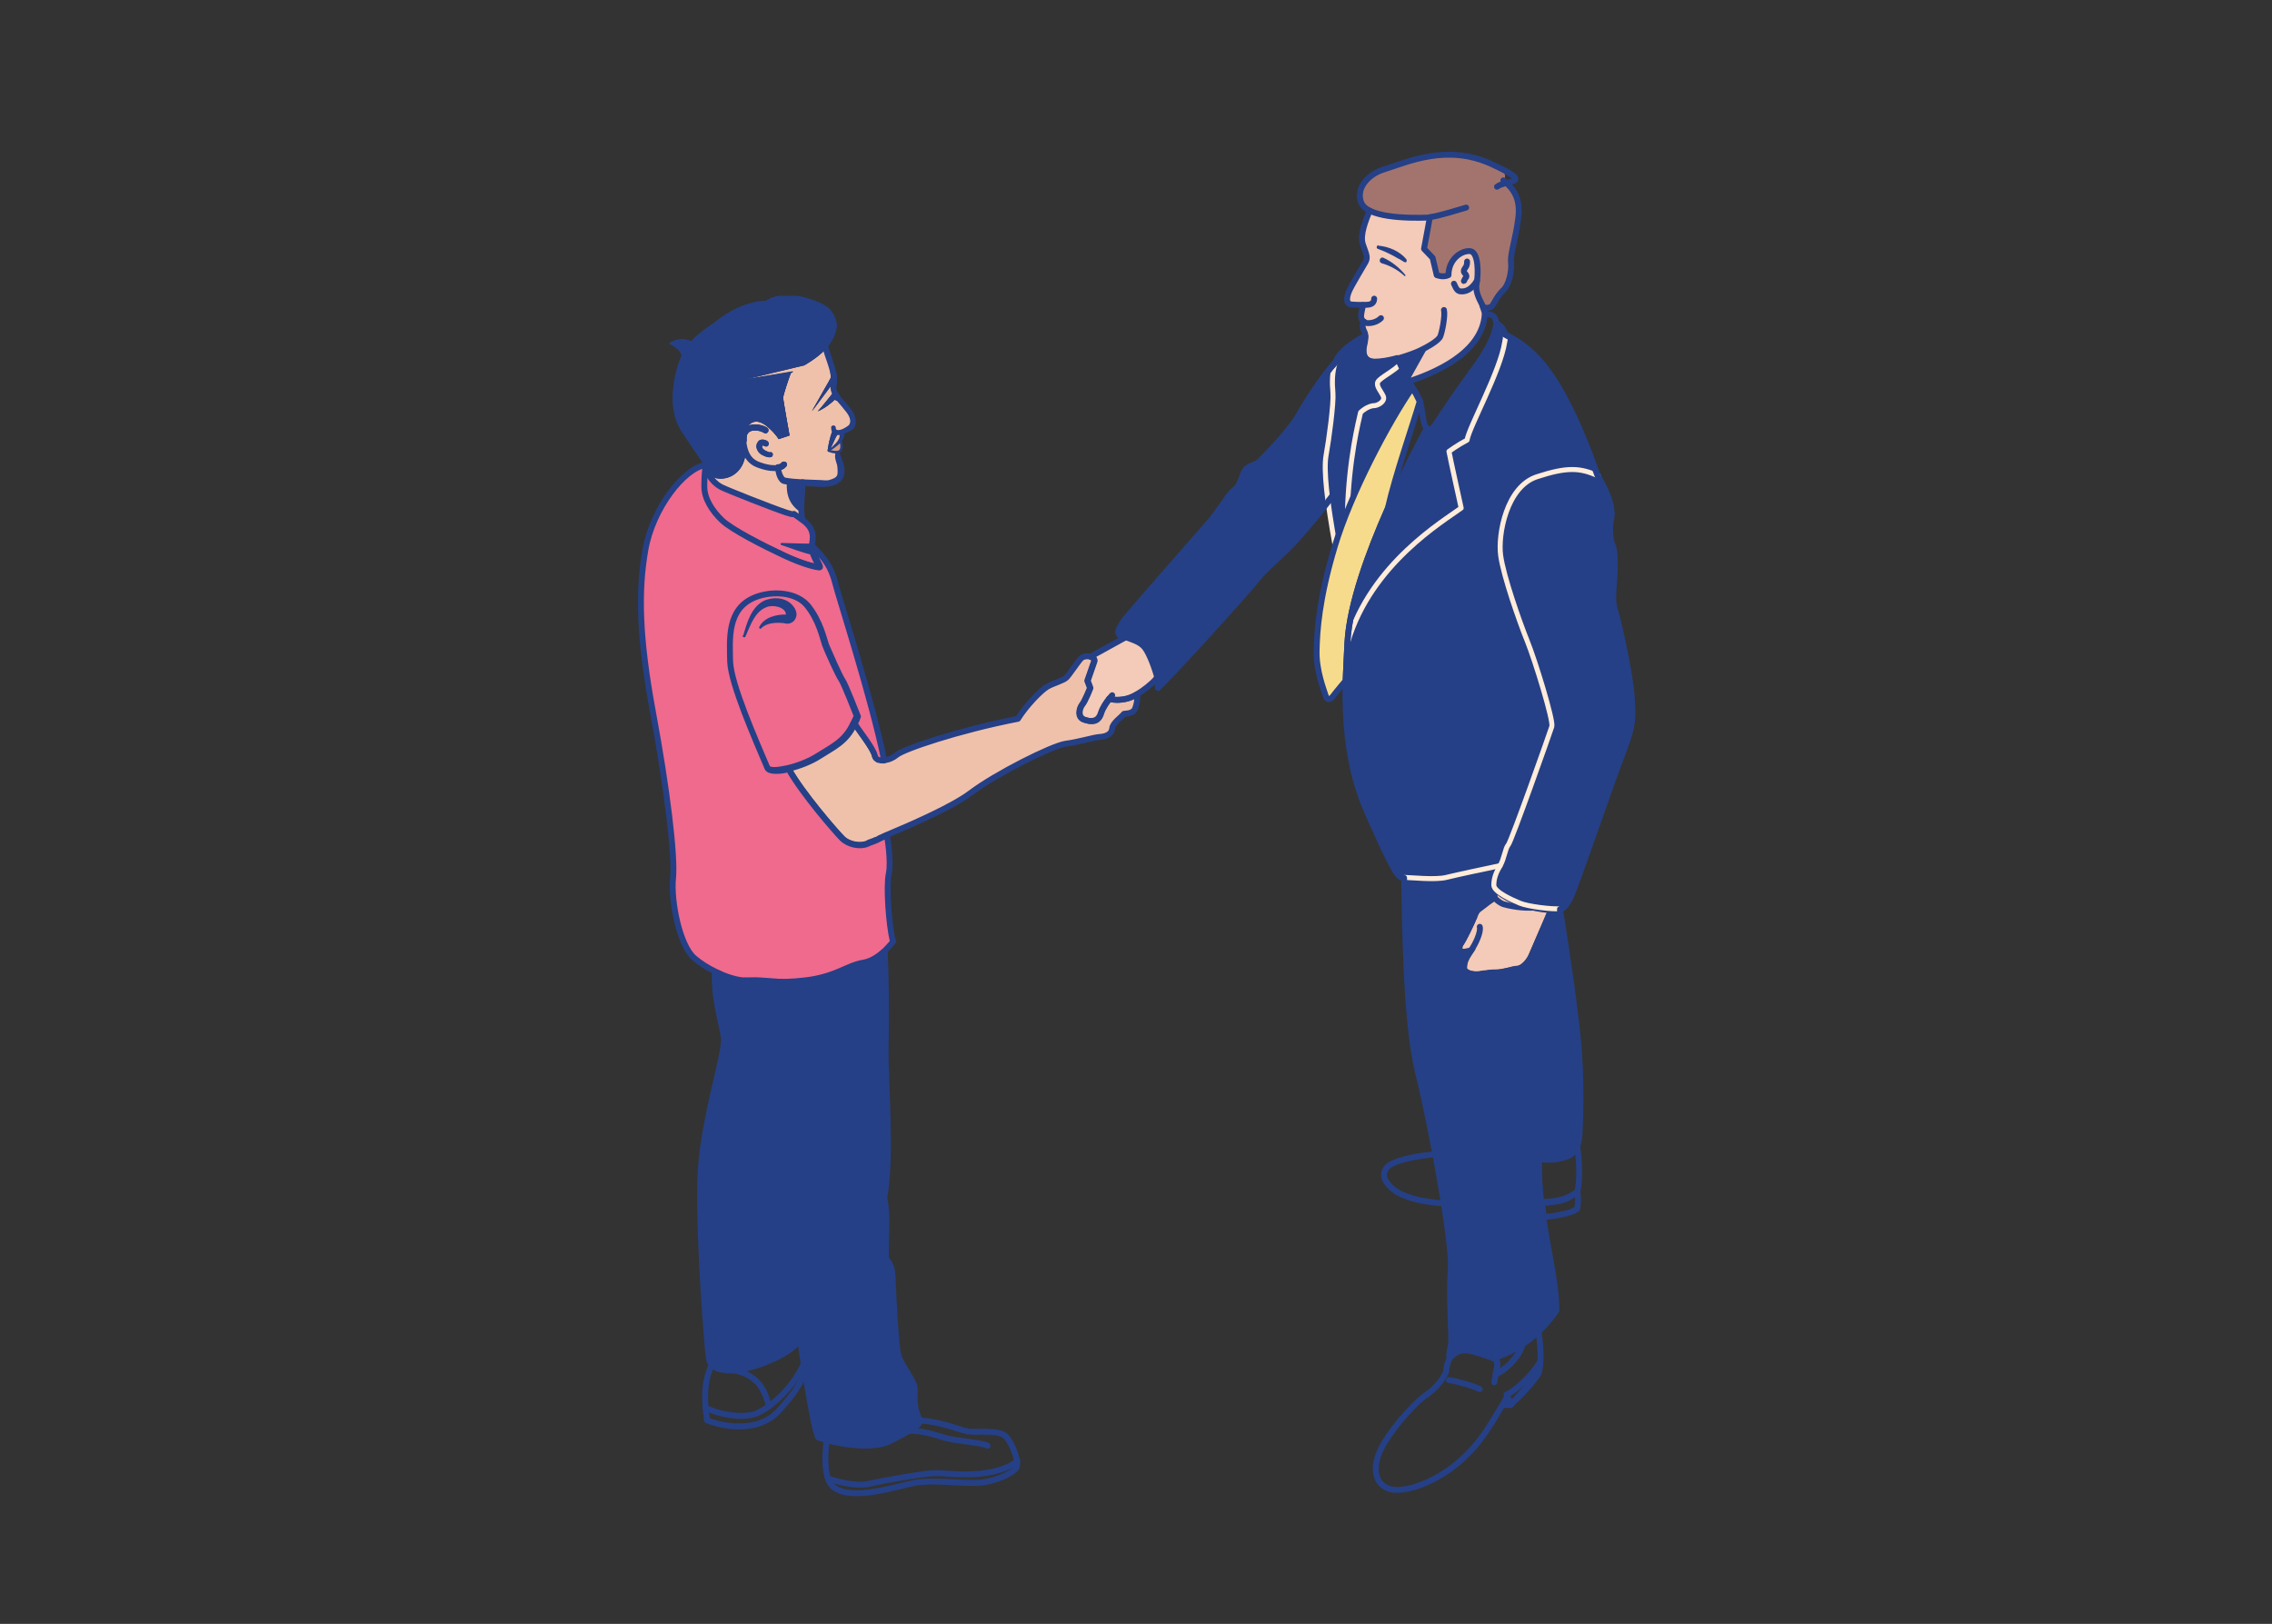 <?xml version="1.0" encoding="UTF-8"?>
<svg id="Layer_1" xmlns="http://www.w3.org/2000/svg" version="1.1" viewBox="0 0 501.3 358.3">
  <rect x="0" y="0" width="501.3" height="358.3" fill="#333333" stroke="none"/>
  <!-- Generator: Adobe Illustrator 29.3.1, SVG Export Plug-In . SVG Version: 2.1.0 Build 151)  -->
  <defs>
    <style>
      .st0, .st1 {
        fill: #254086;
      }

      .st2 {
        fill: #f7db8d;
      }

      .st2, .st1, .st3, .st4, .st5 {
        stroke-linecap: round;
        stroke-linejoin: round;
      }

      .st2, .st1, .st4, .st5 {
        stroke: #254086;
        stroke-width: 1.3px;
      }

      .st3 {
        stroke: #ffecda;
        stroke-width: 1.1px;
      }

      .st3, .st4 {
        fill: none;
      }

      .st6 {
        fill: #ef6a8d;
      }

      .st7, .st5 {
        fill: #efc1ab;
      }

      .st8 {
        fill: #d69c85;
      }

      .st9 {
        fill: #a3746d;
      }

      .st10 {
        fill: #f4cab8;
      }
    </style>
  </defs>
  <path class="st7" d="M187.4,94.4c-.6.3-1.2.6-1.7.8,0,.6,0,1.2-.2,1.6,0,0-.1.2-.2.4-.5.7-1.9,2-2.6,2.3.5,0,1.5.4,2.1.2-.1.8.3,1.8.5,2.4.2.6.5,2.8-.2,3.4-.8.7-2.2,1.2-3.6,1.1-.7,0-2.6-.1-4.5-.2-1.9-.1-3.8-.3-4.2-.5-.8-.5-1.1-2.4-1.1-2.7-1.5.3-3.4-.4-4.4-.7-1.3-.5-2.9-1.7-3.2-5.3h0c0-.7.1-1.3.3-1.8h0c.7-2.4,2.6-3.4,5.2-1,1.6,1.4,2.2,2.5,2.2,2.5l2.4-.8s-1.4-7.7-1.4-8.3,1.1-3.9,1.7-5.5c.2,0,.4-.2.5-.3l-10.8,1.8,13.3-3.2c2.2-1.3,3.7-2.5,4.7-3.6.5,1.6,1.3,4,1.6,5.4-.6,1.2-1.4,2.6-2,3.6-.9,1.6-1.8,3.2-2.7,4.8l3.3-4.4c.5-.6,1-1.3,1.5-2.1,0,.9-.2,1.8,0,2.4,0,.1.2.3.3.6-.3-.3-.5-.5-.5-.5-1.1,1.4-2.1,2.7-3.3,4,1.6-.7,3-1.8,4.2-3,.9,1.2,2.2,2.7,2.7,3.3.6.9,1.1,2.8,0,3.4Z"/>
  <path class="st7" d="M177.1,114.7c-.5-.3-.2-.5-3.5-1.6-3.3-1-12.9-4.9-14.4-5.6-1.1-.5-3-2.3-3.8-5,.9,1.2,1.6,2.1,2.2,2.8,2.4.8,6-.5,6.8-4.6-.3-1.3-.4-2.5-.3-3.6.3,3.6,1.9,4.8,3.2,5.3,1,.4,2.9,1,4.4.7,0,.2.3,2.2,1.1,2.7.4.3,2.3.4,4.2.5-.1,3.1-.6,6.3,0,8.3Z"/>
  <path class="st0" d="M182.6,67.8c1.4,2.3,1.2,5.3-2.1,8.4,3.9-4.5,2.7-9-3-10.6-.2,0-.3,0-.5-.1,1.6,1.3,2.8,3.1,3,5.1.4,3.6-2,6.7-4.7,8.8,2.3-2.2,4.4-5.3,3.7-8.6-.7-3.1-3.7-5-6.6-5.5-1.2,0-2.4.4-3.4,1.1-3.2,0-7.4,1.5-11.8,5.1h0c-1.7,1.1-3.3,2.3-4.7,3.8-1.7-.8-3.5-.5-4.9.5,2,.9,2.8,2.2,2.8,2.7-1.1,2.2-3.8,11,0,16.7,3.8,5.7,5.7,8.5,7.2,10.2,2.4.8,6-.5,6.8-4.6-1.3-5.5,1.1-10.1,5.2-6.5,1.6,1.4,2.2,2.5,2.2,2.5l2.4-.8s-1.4-7.7-1.4-8.3,1.1-3.9,1.7-5.5c.2,0,.4-.2.5-.3l-10.8,1.8,13.3-3.2c5.7-3.4,6.6-6.2,7-7.8.4-1.5-.3-3.5-1.9-5ZM165.3,81.8c.8-1.4,2.4-3,2.3-4.6-.3-1.6-2.6-2.1-4.1-2.4.9-.3,2-.4,3-.1,4.5,1.4,2.1,6-1.2,7.1ZM170.6,79.3c1.2-1.2,2.4-2.4,3-4.1,1.7-4.2-3.4-5.9-6.7-5.6-3.4.2-6.6,1.7-9.6,3.4,3.4-3.4,8.3-5.8,13.2-4.8,4.6.9,6.6,5.4,3.1,8.9-.9.9-1.9,1.5-2.9,2.1Z"/>
  <path class="st0" d="M182.7,76.1c.6,2.9,2.4,5.9,1.9,9-.2,1.1.2,1.4.8,2.3,1.2,1.7,3.2,3.1,3.4,5.4.1.7-.2,1.9-1.1,2.2-1.1.6-2.7,1.6-3.9.5-.4-.4-.4-.8-.4-1-.2-.7.9-.9,1-.2,0,.5.1.6.5.6.8,0,1.8-.6,2.4-1.1.8-1.1-.2-2.5-1-3.4-1.4-1.9-3.4-3.3-3-5.5.4-3-1.3-5.6-1.9-8.6-.2-.8,1.1-1.2,1.3-.3h0Z"/>
  <path class="st0" d="M184,84.2c0-.4,0-.8,0-1.2,0-.2,0-.4-.1-.7-.6,1.2-1.4,2.6-2,3.6-.9,1.6-1.8,3.2-2.8,4.8l3.3-4.4c.5-.6,1-1.4,1.5-2.1Z"/>
  <path class="st0" d="M184.3,87.2c-.3-.2-.5-.5-.5-.5-1.1,1.4-2.1,2.7-3.3,4,1.6-.7,3-1.8,4.2-3-.2-.2-.3-.4-.4-.6Z"/>
  <path class="st0" d="M182.6,99.4c.2-1.4.5-2.8,1-4.2.1-.3.5-.5.9-.4.3.1.5.5.4.9-.4.6-.7,1.2-1,1.9-.3.6-.6,1.3-.8,1.9,0,.2-.4.1-.4,0h0Z"/>
  <path class="st6" d="M155.4,102.5c-.3,2.3-.3,3.7-.3,4.8,0,2.6,1.7,5.3,3.9,7.4,2.2,2.1,9.3,5.7,13.8,7.8,4.5,2.1,7.2,2.6,7.7,2.6s-1.2-2.4-1.4-3.9,1.5-4-2.1-6.5-.2-.5-3.5-1.6-12.9-4.9-14.3-5.6-3-2.3-3.8-5Z"/>
  <path class="st10" d="M255.2,149.7c-1.1,1.2-2.8,2.6-4.4,3.5-.8.5-1.7.9-2.4,1-2.1.5-3.7,0-3.7,0-.6.7-1.4,1.9-1.8,3.1-.6,2-2.1,2-3.7,1.5-1.6-.5-1.1-2.5-.5-3.3.6-.7,1.8-3.7,1.8-3.7l-.6-1.6,1.5-4.3c.1-.5-.3-.8-.8-1l7.8-4.3c1.3.5,3.2,1,4.2,2.3,1,1.3,2.2,4.5,2.8,6.8Z"/>
  <path class="st0" d="M185.2,99.8c.6,1.8,1.6,3.4.9,5.5-.9,2-3.7,2.3-5.6,2.1-2.5-.2-5-.1-7.5-.6-.9-.1-1.5-1.3-1.7-2-.1-.7-.7-1.9.3-2.2.4,0,.7.2.7.6.1.8.4,1.7.8,2.1.1,0,0,0,.2.1,2.4.4,4.8.4,7.3.5,1,0,1.7.2,2.4,0,.6-.2,1.4-.4,1.7-1,.2-.6.1-1.6,0-2.3-.2-.7-.7-1.8-.3-2.8.1-.3.6-.2.6,0h0Z"/>
  <path class="st4" d="M177.1,114.7c-.6-2-.1-5.2,0-8.3"/>
  <path class="st10" d="M301.1,71c-.4.3-.5,1.2,0,2.1s.2,2.2,0,3.1-.6,3.6,2.4,3.7c1.4,0,3.2-.3,5-.8h0s2.4,5.1,2.4,5.1c5.2-1.7,16.4-6.1,16.9-14.9l-.6-1.8c-.4-.8-1.7-2.8-1.3-4.8.4-2,.5-7.1-1.5-7.2-2-.1-4.7,1.9-4.7,5.3-1.2.6-2.6,0-2.6,0l-.9-3.8-1.9-2,1.3-7c-4,.2-10,0-13.2-1.5h0c-.8,2-2.2,5.3-1.5,7.4s1.2,2.8.6,3.9c-.5,1.1-3.2,5.3-3.7,6.6s-.7,2.7.7,2.8h2.2c0,.8-.6,2.4-.3,3.1.2.4.3.6.6.7Z"/>
  <path class="st0" d="M177.1,106.4l-3.5-.3c0,1.4-.4,4.8,3.2,7,0,0,0,0,0,0-.1-1.9.2-4.3.3-6.7Z"/>
  <path class="st4" d="M155.4,102.5c-.3,2.3-.3,3.7-.3,4.8,0,2.6,1.7,5.3,3.9,7.4,2.2,2.1,9.3,5.7,13.8,7.8,4.5,2.1,7.2,2.6,7.7,2.6s-1.2-2.4-1.4-3.9,1.5-4-2.1-6.5-.2-.5-3.5-1.6-12.9-4.9-14.3-5.6-3-2.3-3.8-5Z"/>
  <path class="st0" d="M179.1,121.2c0-.4,0-.8,0-1.3,0,0,0,0,0,0-1,.1-2.2,0-3.2,0-1.1,0-2.2-.1-3.4-.1-.3,0-.4.4,0,.5,2.2.7,4.3,1.6,6.6,2.1.1,0,.3,0,.4,0-.2-.4-.3-.9-.4-1.3Z"/>
  <path class="st9" d="M335,48.1c-.6,4.8-1.8,7.8-1.6,9.9.2,2-.5,5-1.7,6.1-1.2,1.2-2,2.8-2.4,3.4-.4.6-1.9.8-2.2,0-.4-.8-1.7-2.8-1.3-4.8.4-2,.5-7.1-1.5-7.2-2-.1-4.7,1.9-4.7,5.3-1.2.6-2.6,0-2.6,0l-.9-3.8-1.9-2,1.3-7c-5.2.2-13.9,0-15.1-3.4-1.2-3.4,2-6.3,5-7.2,5.4-1.7,14-5.7,23.8-1.2,2.8,1.3,3.3,2.4,2.6,3.6,1.8,1.5,3.9,3.5,3.3,8.3Z"/>
  <path class="st4" d="M194.4,184.8c-.2,0-.4.2-.6.3"/>
  <path class="st4" d="M248,157.5c-.8,0-1.9,0-3.2,0"/>
  <path class="st4" d="M245.4,153.4s-.3.3-.7.8"/>
  <path class="st5" d="M249.9,157c-.3.3-.9.4-1.9.5-.5.7-2.5,2-2.6,3.2-.1,1.2-1.2,1.8-2.7,1.9-1.5.1-4.5,1.1-7.6,1.5-3.1.5-15.3,6.6-21,10.9-4,3-12.9,6.9-18.4,9.2-.5.2-.9.4-1.3.6-.2,0-.4.2-.6.3h0c-.2.1-.3.2-.5.2-.1,0-.3.1-.4.2-.1,0-.2,0-.3.1,0,0,0,0,0,0-.2,0-.4.2-.6.2-.3.1-.5.2-.6.3-1.7.7-4.3.2-5.6-1.2-1.4-1.4-8.8-9.9-11.8-15.3,2.3-.5,5-1.6,6.7-2.7,3.1-2,6.1-3.2,7.9-7.3h0c1.1,1.8,4,5.4,4.4,7,0,.3.3.6.5.8.1.1.3.2.5.2.2,0,.5.1.8.1s.2,0,.3,0h0c.9,0,2-.5,2.7-1.1,1.5-1.3,13.5-5.4,26.8-8,1.8-2.9,5.1-6.3,6.5-7.1,1.4-.8,3.5-1.3,4.2-2,.7-.7,2.5-3.5,3.3-4.3.5-.4,1.4-.5,2.1-.3.5.2.9.5.8,1l-1.5,4.3.6,1.6s-1.1,2.9-1.8,3.7c-.6.8-1.1,2.7.5,3.3,1.6.6,3.1.6,3.7-1.5.4-1.2,1.2-2.3,1.8-3.1,0,0,1.6.5,3.7,0,.7-.2,1.6-.5,2.4-1,.2,1.1-.3,3.4-.9,3.8Z"/>
  <path class="st4" d="M194.8,167.7c0,0-.2,0-.3,0"/>
  <path class="st4" d="M255.2,149.7c-1.1,1.2-2.8,2.6-4.4,3.5-.8.5-1.7.9-2.4,1-2.1.5-3.7,0-3.7,0-.6.7-1.4,1.9-1.8,3.1-.6,2-2.1,2-3.7,1.5-1.6-.5-1.1-2.5-.5-3.3.6-.7,1.8-3.7,1.8-3.7l-.6-1.6,1.5-4.3c.1-.5-.3-.8-.8-1l7.8-4.3c1.3.5,3.2,1,4.2,2.3,1,1.3,2.2,4.5,2.8,6.8Z"/>
  <path class="st4" d="M255.2,149.6h0"/>
  <path class="st1" d="M163.7,216.2c3.9,19.4,8.6,30.4,8.6,41.4s6.9,59.1,8.3,59.6c5.5,1.9,12.7,2.4,15.7.8,3-1.6,7.2-3.5,6.6-4.7-1.6-3.3-.9-5.7-1.1-7.2s-3.1-5.2-3.6-7.1c-.5-1.9-1.1-12.9-1.2-15.7,0-2.8-.3-4.4-1.5-5.5-.2-4.1.5-9.8-.4-13.5,1.7-9,.2-25.7.3-33.4.2-7.7,0-17.2-.2-21.3"/>
  <path class="st1" d="M157.7,214.3c-.2,6.4,1.5,11,2,14.6.5,3.6-4.9,18.6-5.2,31.9s1.6,37.1,1.9,38.9,2,2.7,5,2.7,11.8-2.5,15.1-6.7l3-9.1-3.3-57.8-9.2-18.7-9.3,4.2"/>
  <path class="st4" d="M315.4,48c-5.2.2-13.9,0-15.1-3.4-1.2-3.4,2-6.3,5-7.2,5.4-1.7,14-5.7,23.8-1.2s3.3,3.4,1.2,5"/>
  <path class="st4" d="M331.7,39.8c1.8,1.5,3.9,3.5,3.3,8.3s-1.8,7.8-1.6,9.8-.5,5-1.7,6.1-2,2.8-2.4,3.4-1.9.8-2.2,0-1.7-2.8-1.3-4.8.5-7.1-1.5-7.2c-2-.1-4.7,1.9-4.7,5.3-1.2.6-2.6,0-2.6,0l-.9-3.8-1.9-2,1.3-7c1.9-.2,6.6-1.7,8-2.1"/>
  <path class="st4" d="M302.2,46.5c-.8,2-2.2,5.3-1.5,7.4s1.2,2.8.6,3.9-3.2,5.3-3.7,6.6c-.5,1.3-.7,2.7.7,2.8,1.4.1,3.3.1,3.8,0s1.1-.4,1.1-1.3"/>
  <path class="st4" d="M300.7,67.3c0,.7-.6,2.3-.3,3s.9,1,1.5,1c1.8,0,2.8-1.1,2.8-1.1"/>
  <path class="st4" d="M301,71c-.4.3-.5,1.2,0,2.1s.2,2.2,0,3.1-.6,3.6,2.4,3.7,8.1-1.7,9.8-2.5,4.2-2.2,4.6-3.2,1.1-4.5.8-5.8"/>
  <path class="st0" d="M305.3,56.9c1.9.9,3.5,2.2,4.8,3.8,0,.1,0,.3-.2.2-1.4-1.3-3.2-2.3-5-2.8-.9-.3-.4-1.6.4-1.2h0Z"/>
  <path class="st0" d="M304.1,54.2c2.3.2,4.7,1.2,6.2,3,.1.2.1.4,0,.6-.1.1-.3.1-.5,0-.5-.3-.9-.6-1.4-.8-.8-.5-2-1.1-2.9-1.5-.5-.2-1-.4-1.5-.6-.4-.1-.3-.8.2-.8h0Z"/>
  <path class="st4" d="M320.8,62.6c.6,1.4.9,1.7,1.7,1.7s2.1-.2,3.4-2.4"/>
  <path class="st4" d="M323.7,57.7c0,.4,0,.9-.4,1.4s-.4.9-.1,1.2.5.7.2,1-.3.7-.4.7"/>
  <path class="st4" d="M168.9,94.9c-1.3-.9-5.2-1.3-4.9,2.3s1.9,4.8,3.2,5.3c1.3.5,4.4,1.5,5.7,0"/>
  <path class="st0" d="M168.5,98.4c-.1,0-.2-.2-.3-.1,0,0-.1.4,0,.5.2.5,1.2.9,1.6,1,.3-.1.6,0,.7.3.2,1.3-1.6.7-2.1.4-1.1-.4-2.1-1.9-1.1-3.1.6-.9,2.9-.2,2.2.9-.2.3-.7.3-1,0h0Z"/>
  <path class="st4" d="M324.6,82.3c-4.2,5.5-7.7,11.3-8.4,12-.5.5-1,.5-1.4.1-.2-.2-.4-.5-.5-.8-.4-1.1-.5-3.9-1.1-5.3-.4-1-.9-1.9-1.6-2.9-.3-.4-.6-.8-.9-1.2,5.2-1.7,16.4-6.1,16.9-14.9,1.8,0,2.4.5,2.5,2s-1.3,5.5-5.6,11Z"/>
  <g>
    <path class="st0" d="M311.7,85.5c-5.2,7.5-13.5,23.3-17.1,35-.3-1.9-.6-3.6-.9-5.3s-.5-3.2-.7-4.6c0,0-2.3,3-5.9,7.2-.3.3-.5.6-.8.9-3.2,3.7-7,6.6-9.2,9.3-2.1,2.7-18.5,20.8-21.8,23.9,0-.4,0-1.1-.3-2.1-.5-2.2-1.8-5.5-2.8-6.8-1-1.3-2.9-1.8-4.2-2.3-.5-.2-.9-.4-1.1-.6-.8-.7.4-2,.8-2.9.4-.8,18.8-21.6,19.5-22.5.7-.9,2.5-3.5,3-4.1.5-.7,1.4-2,2.1-2.5.7-.5,1.3-1.8,1.9-3.5.6-1.8,2.4-1.8,3.2-2.4.8-.6,4.4-4.5,5.3-5.6.9-1.1,2.8-3.2,4-5.4,1.2-2.2,5.1-8.3,7.8-11.2.4-1.1,1.3-2.2,2.5-3.2,1.2-1,2.7-1.9,4-2.6,0,.7-.1,1.4-.3,2-.2.9-.6,3.6,2.4,3.7,1.4,0,3.2-.3,5-.8l2.4,5.1.9,1.2Z"/>
    <path class="st0" d="M346.2,198.5c.9-1.7,8.8-25,11.7-32.2,2.8-7.2,2.2-8.5,2-12.9-.2-4.4-2.8-16.4-3.7-18.9-.8-2.5,0-6.1,0-9.9s-.5-4.3-.7-4.8c-.2-.5-.6-3-.1-5.2.5-2.2-.4-5.2-2.9-9.6-8.9-25-15.2-28.3-20.5-31.2,0-.9-.7-1.7-1.8-2.4.1,1.5-1.3,5.5-5.6,11-4.2,5.5-7.7,11.3-8.4,12-.5.5-1,.5-1.4.1v.3c-1.4,2.4-5,9.2-8.6,17.4-4.2,9.5-8.4,20.9-8.9,29.5-.1,2.5-.3,5.4-.4,8.5-.2,8.7.4,19.4,5,29.5,6.1,13.8,6.7,14,7.9,14h0c.2,10.1.4,32.3,3.1,43,2.8,11.2,7.7,37.6,7.2,43.6-.5,6,.4,15.1,0,16.7-.2.8-.4,1.8-.3,2.6,1.4-1.1,2.2-2,4.7-1.5,2.5.6,5,1.6,5,1.6,4.3-1.4,9.6-4.3,13.8-10.4,0-8.3-3.5-18.6-3.8-30.1,0-1.1,0-2.3,0-3.5,3.4.6,5.5-.3,6.4-.6,1-.3,2-2.3,2.3-3.5.2-1.3.5-11,0-19.3-.6-8.3-3-24.1-4-30.3,0-.5,0-1,0-1.4.8-.3,1.1-.9,1.7-2ZM337.3,210.6c-.6,1.3-1.8,2.5-2.6,2.5-.5,0-1.3.2-2,.4-.9.2-1.8.4-2.4.4s-1.6,0-2.5.2c-.5,0-1,.1-1.5.2-1,.1-2.1-.1-2.5-.5-.1-.1-.2-.2-.1-.3,0-.9.3-1.7,1.1-2.9l.8-1.2h-1.4c-.9.2-1.4,0-1.5-.1,0-.1,0-.4.1-.6.8-1.1,2.4-4.6,2.9-5.7l.2-.4c.3-.9.5-1.3,1-1.6l.4-.3c.9-.7,1.9-1.5,2.8-2l.6-.3-.3-.6c0,0,0-.2,0-.3.8.6,2.3,1.6,4.8,2.5,2.6,1,4.9,1.3,6.2,1.4-1.3,3.2-3.5,8.1-4,9.3Z"/>
    <path class="st10" d="M341.3,201.3c-1.3,3.2-3.5,8.1-4,9.3-.6,1.3-1.8,2.5-2.6,2.5-.5,0-1.3.2-2,.4-.9.2-1.8.4-2.4.4s-1.6,0-2.5.2c-.5,0-1,.1-1.5.2-1,.1-2.1-.1-2.5-.5-.1-.1-.2-.2-.1-.3,0-.9.3-1.7,1.1-2.9l.8-1.2h-1.4c-.9.2-1.4,0-1.5-.1,0-.1,0-.4.1-.6.8-1.1,2.4-4.6,2.9-5.7l.2-.4c.3-.9.5-1.3,1-1.6l.4-.3c.9-.7,1.9-1.5,2.8-2l.6-.3-.3-.6c0,0,0-.2,0-.3.8.6,2.3,1.6,4.8,2.5,2.6,1,4.9,1.3,6.2,1.4Z"/>
  </g>
  <line class="st4" x1="308.4" y1="79.2" x2="310.8" y2="84.2"/>
  <polygon class="st0" points="315.1 76.5 310.8 84.2 308.4 79.2 315.1 76.5"/>
  <path class="st4" d="M306.2,112.1s0,0,0,0"/>
  <path class="st4" d="M279.3,112.9c0-2.4,0-11.8-4.1-9.6"/>
  <path class="st4" d="M272.5,108.1c3.1-3.2,4.8,3.7,4.7,8.2"/>
  <path class="st4" d="M269.8,111.4c1.6-.8,4,.1,4.4,3.4"/>
  <path class="st4" d="M330.2,196.4s-.8,1.1-.5,1.6,1.4,1.3,2,1.5,4.4,1.1,7.2.7"/>
  <path class="st4" d="M342.3,200.7c-1.3,3-3.8,8.7-4.4,10.2s-2,2.8-3.1,2.9-3.3.8-4.5.8-2.4.2-3.9.4c-1.6.2-3.5-.4-3.4-1.6,0-1.2.4-2.1,1.5-3.6s2.3-4.2,2-5.3"/>
  <path class="st4" d="M329.7,198c-1.1.6-2.3,1.6-3.3,2.3-.7.5-.9,1.1-1.3,2.3s-2.1,4.6-2.8,5.6-1.5,2.5,2.2,1.5"/>
  <path class="st4" d="M339.5,293.7c.4,3.5.7,6.9,0,9.3-2.3,3.6-6.2,6.9-6.2,6.9l-.7-1.8c-3.3,5.5-5.7,10.4-11.3,15-5.7,4.6-12.4,6.6-15.3,5.2-2.9-1.4-3.1-4.9-1.3-8.6s6.8-9.7,10.1-12,4.3-5.1,4.3-5.1c0,0,0-5.7,5.5-4.7,5.6,1,6.1,2.1,5.7,3.9-.4,1.8-.6,3.2-.6,3.2"/>
  <path class="st4" d="M319.7,304.5c2,.3,5.4,1.3,6.8,2"/>
  <path class="st4" d="M330.1,303.2c1.5-.6,5.3-3.7,5.8-6.7"/>
  <path class="st4" d="M330.1,303.2c1.5-.6,5.3-3.7,5.8-6.7,0,0-4,2.3-6.3,3,.9.8.8,1.7.7,2.3s-.3,1.4-.3,1.4Z"/>
  <path class="st4" d="M332.4,307.7c2.5-1.1,5.9-4.7,7.4-7.2-.3,1.9-.8,3.2-.8,3.2l-5.7,6.3-.9-2.3Z"/>
  <polygon class="st4" points="333.3 310 331.6 310 332.6 308.2 333.3 310"/>
  <path class="st4" d="M348,252.7c.3,2.2.8,7.5,0,10.3-2.6,1.8-4.6,2.1-7.8,2.2"/>
  <path class="st4" d="M348,263c.3,1.4.2,2.4,0,3.7-1.4,1.2-6.4,1.8-7.4,1.8l-.2-1.7-.2-1.4s4.1,0,6-1.2,1.8-1,1.8-1Z"/>
  <path class="st4" d="M316.8,254.7c-3.6.2-9.5,1.3-10.8,2.9s-.5,3.2,1.4,4.8,6.2,2.9,11.3,3.1"/>
  <path class="st4" d="M203,313.4c4.9.4,8.5,2,10.3,2.4s7.2-.5,8.7,1.2c1.5,1.7,3.1,6,2.1,7.1s-4.8,3-8.7,3.1c-3.9.1-9.7-.7-13.6,0-3.9.7-13.6,4.1-17.8,1-2.9-2.1-1.6-10.3-1.6-10.3"/>
  <path class="st4" d="M182.8,326.3c3.5,1.1,6.6,1.5,8.4,1.2,1.8-.4,7-1.4,9.7-1.8,2.7-.4,4.4-.8,7.3-.6,3,.2,11.4,1,16.3-2.7"/>
  <path class="st4" d="M200.8,315.7c3.7,0,6.4,1.3,8.7,1.8,2.4.5,7.6.9,8.4,1.5"/>
  <path class="st4" d="M157.1,301c-1.4,3-2,6.2-1.1,12.4,4.5,1.7,11.6,2.5,15.8-2.1,4.2-4.6,5-6.5,5.8-8.9"/>
  <path class="st4" d="M155.6,310.6c3.2,1.6,9,2.6,11.9,1,4.1-2.1,8.1-6.7,9.8-10.6"/>
  <path class="st4" d="M169.7,310.3c-.8-2.5-1.7-7-8.2-8"/>
  <path class="st6" d="M189,157.9c0,.3-.2.6-.3.8,0,.1-.1.3-.2.4,0,.1-.1.3-.2.4-1.8,4.1-4.8,5.3-7.9,7.3-1.7,1.1-4.4,2.2-6.7,2.7-1,.2-2,.4-2.8.4s-1.7-.2-1.9-.7c-2.8-6.5-8.1-18.4-8.2-23.4-.2-5-.7-11.6,5.5-14.2,3.8-1.6,9.1-1.2,11.7,1.9,2.7,3.3,3.5,7.2,4,8.7.5,1.4,3,6.9,3.6,7.7.6.8,3.4,8,3.4,8Z"/>
  <path class="st4" d="M189,157.9c0,.3-.2.6-.3.8,0,.1-.1.3-.2.4,0,.1-.1.3-.2.4-1.8,4.1-4.8,5.3-7.9,7.3-1.7,1.1-4.4,2.2-6.7,2.7-1,.2-2,.4-2.8.4s-1.7-.2-1.9-.7c-2.8-6.5-8.1-18.4-8.2-23.4-.2-5-.7-11.6,5.5-14.2,3.8-1.6,9.1-1.2,11.7,1.9,2.7,3.3,3.5,7.2,4,8.7.5,1.4,3,6.9,3.6,7.7.6.8,3.4,8,3.4,8Z"/>
  <path class="st0" d="M164,140.2c.8-2.8,1.8-6.5,4.9-7.8,2.3-.8,5.1-.5,6.5,1.9.3.6.6,1.4,0,2.4-.5.8-1.5,1.1-2.4.8-1.6-.2-3.9-.1-5,1.1-.2.3-.6,0-.5-.2,1-2.2,3.9-2.9,6.1-2.8,0,0,0,0,0,0,0,0-.1,0-.2,0,0-1.6-2.7-2.2-4.1-1.7-2.7.9-3.7,4-4.8,6.5-.1.4-.8.2-.6-.2h0Z"/>
  <path class="st6" d="M197.1,207.7s-.7.9-1.8,2h0c-1.2,1.1-2.9,2.4-4.8,2.7-3.6.6-6.1,3.1-12.7,3.9-3.4.4-5.6.4-7.5.2-1.8-.1-3.2-.3-4.9-.2-.5,0-1,0-1.6,0h0c-1.8-.2-3.9-.9-5.9-1.9-1.7-.8-3.4-1.9-4.7-3-3.3-2.8-5.2-12.7-4.7-17.6.5-4.9-1.3-19.8-4.4-36.5-3.1-16.7-3.3-26.9-1.7-36,1.6-9.1,8.5-18,13.3-18.7-.3,2.3-.3,3.7-.3,4.8,0,2.6,1.7,5.3,3.9,7.4,2.2,2.1,9.3,5.7,13.8,7.8,4.5,2.1,7.2,2.6,7.7,2.6s-.5-1.3-1-2.6c-.2-.4-.3-.9-.4-1.3,0-.2,0-.4,0-.6,2.5,2.4,4,4.4,4.9,8,.9,3.6,8,25.4,10.8,39.1h0c0,0-.2,0-.3,0-.3,0-.5,0-.8-.1-.2,0-.4-.1-.5-.2-.3-.2-.4-.4-.5-.8-.4-1.7-3.3-5.2-4.4-7h0s0,0,0,0c0-.1.1-.3.2-.4,0-.1.1-.3.2-.4.1-.3.2-.6.3-.8,0,0-2.8-7.2-3.4-8-.6-.8-3-6.3-3.6-7.7-.5-1.4-1.3-5.3-4-8.7-2.6-3.1-7.9-3.4-11.7-1.9-6.2,2.5-5.6,9.1-5.5,14.2.2,5,5.5,17,8.2,23.4.2.5.9.7,1.9.7s1.8-.1,2.8-.4c3,5.4,10.4,13.9,11.8,15.3,1.4,1.4,4,1.9,5.6,1.2.1,0,.3-.1.6-.3.2,0,.4-.1.6-.2,0,0,0,0,0,0,0,0,.2,0,.3-.1.1,0,.3-.1.4-.2.2,0,.3-.1.5-.2h0c.2-.1.4-.2.6-.3.4-.2.9-.4,1.3-.6,0,0,1,5.7.4,8.5-.6,2.8,0,11.3.9,14.9Z"/>
  <path class="st4" d="M197.1,207.7s-.7.9-1.8,2h0c-1.2,1.1-2.9,2.4-4.8,2.7-3.6.6-6.1,3.1-12.7,3.9-3.4.4-5.6.4-7.5.2-1.8-.1-3.2-.3-4.9-.2-.5,0-1,0-1.6,0h0c-1.8-.2-3.9-.9-5.9-1.9-1.7-.8-3.4-1.9-4.7-3-3.3-2.8-5.2-12.7-4.7-17.6.5-4.9-1.3-19.8-4.4-36.5-3.1-16.7-3.3-26.9-1.7-36,1.6-9.1,8.5-18,13.3-18.7-.3,2.3-.3,3.7-.3,4.8,0,2.6,1.7,5.3,3.9,7.4,2.2,2.1,9.3,5.7,13.8,7.8,4.5,2.1,7.2,2.6,7.7,2.6s-.5-1.3-1-2.6c-.2-.4-.3-.9-.4-1.3,0-.2,0-.4,0-.6,2.5,2.4,4,4.4,4.9,8,.9,3.6,8,25.4,10.8,39.1h0c0,0-.2,0-.3,0-.3,0-.5,0-.8-.1-.2,0-.4-.1-.5-.2-.3-.2-.4-.4-.5-.8-.4-1.7-3.3-5.2-4.4-7h0s0,0,0,0c0-.1.1-.3.2-.4,0-.1.1-.3.2-.4.1-.3.2-.6.3-.8,0,0-2.8-7.2-3.4-8-.6-.8-3-6.3-3.6-7.7-.5-1.4-1.3-5.3-4-8.7-2.6-3.1-7.9-3.4-11.7-1.9-6.2,2.5-5.6,9.1-5.5,14.2.2,5,5.5,17,8.2,23.4.2.5.9.7,1.9.7s1.8-.1,2.8-.4c3,5.4,10.4,13.9,11.8,15.3,1.4,1.4,4,1.9,5.6,1.2.1,0,.3-.1.6-.3.2,0,.4-.1.6-.2,0,0,0,0,0,0,0,0,.2,0,.3-.1.1,0,.3-.1.4-.2.2,0,.3-.1.5-.2h0c.2-.1.4-.2.6-.3.4-.2.9-.4,1.3-.6,0,0,1,5.7.4,8.5-.6,2.8,0,11.3.9,14.9Z"/>
  <path class="st3" d="M330.2,71.3c1,.7,1.5,1.4,1.8,2.3s.1,1.2,0,1.9c-1,6.5-7.9,18.8-8.3,21.6-2.1,1.1-4,2.5-4,2.5.5,2.6,2.1,9.7,2.7,12.5-3.8,2.8-19.8,12.2-25,29.5"/>
  <path class="st4" d="M331,191c-3.3.7-9.6,2-11.9,2.6-2.3.6-7.9,0-9.2,0h0c-1.2,0-1.8-.2-7.9-14-4.5-10.2-5.1-20.8-5-29.5"/>
  <path class="st4" d="M314.7,94.7c-1.3,2.4-4.9,9.2-8.5,17.4"/>
  <path class="st4" d="M332,73.7c5.3,2.9,11.6,6.2,20.5,31.2,2.6,4.4,3.4,7.3,3,9.6-.5,2.2-.1,4.7.1,5.3s.7,1,.7,4.8-.8,7.4,0,9.9c.8,2.5,3.4,14.5,3.7,18.9.2,4.4.8,5.7-2,12.9-2.8,7.2-10.7,30.6-11.7,32.2s-1.2,2.1-3,2.2c-1.8.1-6.2-.7-7.8-1.4-1.7-.7-5.8-2.5-5.8-4s.5-2.8,1.4-4.3,1.1-3.8,1.8-4.6,9.2-24.8,9.6-26.1-3.7-14.6-5.4-18.8-5.3-14.4-5.9-19,1.3-15.1,8-17.3,9.6-2,13.5-.2"/>
  <path class="st3" d="M294.6,120.5c-1.8-9.9-2.6-16.8-2-20.1.6-3.3,1.7-11.4,1.5-13.7s-.2-4.5.5-6.7"/>
  <path class="st3" d="M308.9,80.4c-1.2,1.4-4.5,3-4.9,3.9s.7,2,1.2,3.1-1,2-1.9,2.1c-1.6,0-3.1,1.5-3.1,1.5-.4,1.8-2.6,10.3-2.9,22"/>
  <path class="st4" d="M301.2,74.2c-2.5,1.4-5.6,3.4-6.6,5.8-2.7,2.9-6.6,9-7.8,11.2-1.2,2.2-3.1,4.4-4,5.4-.9,1.1-4.5,5-5.3,5.6-.8.6-2.6.6-3.2,2.4-.6,1.8-1.2,3.1-1.9,3.5-.7.5-1.7,1.8-2.1,2.5-.5.7-2.2,3.2-3,4.1-.7.9-19.1,21.7-19.5,22.5-.4.8-1.6,2.1-.8,2.9.2.2.6.4,1.1.6"/>
  <path class="st4" d="M255.2,149.7c.2,1,.3,1.7.3,2.1,3.3-3.1,19.7-21.2,21.8-23.9,2.1-2.7,6-5.6,9.2-9.3.3-.3.5-.6.8-.9,3.6-4.1,5.9-7.2,5.9-7.2"/>
  <path class="st4" d="M329.6,299.5c4.3-1.4,9.6-4.3,13.8-10.4,0-8.3-3.5-18.6-3.8-30.1-.3-11.5,1.6-33.4,2.7-41.1,1.1-7.7,2.1-13.3,2-17.5"/>
  <path class="st4" d="M309.9,193.6c.3,9.3.3,31.8,3.1,43,2.8,11.2,7.7,37.6,7.2,43.6-.5,6,.4,15.1,0,16.7s-.4,1.8-.3,2.6"/>
  <path class="st4" d="M344.4,201.9c1,6.1,3.4,22,4,30.3s.2,18,0,19.3-1.3,3.2-2.3,3.5-3,1.3-6.4.5"/>
  <path class="st8" d="M182.8,99.5c.7,0,2,.6,2.5,0s.4-1.4,0-2.3l-.8,1s-1,1-1.8,1.4Z"/>
  <path class="st3" d="M344.5,200.5c-2.1.2-7.4-.5-9.1-1.2-1.7-.7-5.8-2.5-5.8-4s.5-2.8,1.4-4.3,1.1-3.8,1.8-4.6,9.2-24.8,9.6-26.1-3.7-14.6-5.4-18.8-5.3-14.4-5.9-19,1.3-15.1,8-17.3,9.6-2,13.5-.2"/>
  <path class="st3" d="M309.9,193.6c1.2,0,6.8.6,9.2,0,2.4-.6,8.6-1.9,11.9-2.6"/>
  <path class="st2" d="M313.3,88.4c-1.7,5.8-5.4,16.3-7.1,23.8-4.2,9.5-8.4,20.9-8.9,29.5-.1,2.5-.3,5.4-.4,8.5,0,0-2.2,2.6-2.7,3.3-.5.7-1.3,1.3-1.7,0-.4-1.3-2.1-5.5-2-9.9.1-4.4.5-11.3,4-23,3.5-11.7,11.9-27.5,17.1-35,.7,1,1.1,1.9,1.6,2.9Z"/>
  <path class="st4" d="M330.2,71.3c1,.7,1.5,1.4,1.8,2.3"/>
  <path class="st4" d="M346.2,198.5c.9-1.7,8.8-25,11.7-32.2,2.8-7.2,2.2-8.5,2-12.9-.2-4.4-2.8-16.4-3.7-18.9-.8-2.5,0-6.1,0-9.9s-.5-4.3-.7-4.8c-.2-.5-.6-3-.1-5.2.5-2.2-.4-5.2-2.9-9.6-8.9-25-15.2-28.3-20.5-31.2,0-.9-.7-1.7-1.8-2.4.1,1.5-1.3,5.5-5.6,11-4.2,5.5-7.7,11.3-8.4,12-.5.5-1,.5-1.4.1v.3c-1.4,2.4-5,9.2-8.6,17.4-4.2,9.5-8.4,20.9-8.9,29.5-.1,2.5-.3,5.4-.4,8.5-.2,8.7.4,19.4,5,29.5,6.1,13.8,6.7,14,7.9,14h0c.2,10.1.4,32.3,3.1,43,2.8,11.2,7.7,37.6,7.2,43.6-.5,6,.4,15.1,0,16.7-.2.8-.4,1.8-.3,2.6,1.4-1.1,2.2-2,4.7-1.5,2.5.6,5,1.6,5,1.6,4.3-1.4,9.6-4.3,13.8-10.4,0-8.3-3.5-18.6-3.8-30.1,0-1.1,0-2.3,0-3.5,3.4.6,5.5-.3,6.4-.6,1-.3,2-2.3,2.3-3.5.2-1.3.5-11,0-19.3-.6-8.3-3-24.1-4-30.3,0-.5,0-1,0-1.4.8-.3,1.1-.9,1.7-2ZM248.2,140.6c-.5-.2-.9-.4-1.1-.6-.8-.7.4-2,.8-2.9.4-.8,18.8-21.6,19.5-22.5.7-.9,2.5-3.5,3-4.1.5-.7,1.4-2,2.1-2.5.7-.5,1.3-1.8,1.9-3.5.6-1.8,2.4-1.8,3.2-2.4.8-.6,4.4-4.5,5.3-5.6.9-1.1,2.8-3.2,4-5.4,1.2-2.2,5.1-8.3,7.8-11.2.4-1.1,1.3-2.2,2.5-3.2,1.2-1,2.7-1.9,4-2.6,0,.7-.1,1.4-.3,2-.2.9-.6,3.6,2.4,3.7,1.4,0,3.2-.3,5-.8l2.4,5.1.9,1.2M293.1,110.5l1.4-1.8s0,0,0-.1h0c0-.1,0-.1,0-.1"/>
  <line class="st4" x1="327.7" y1="69.3" x2="327.1" y2="67.5"/>
  <path class="st0" d="M186.3,95.5c.1,1.6-1.2,2.6-2.3,3.4-.4.3-.7.5-1.2.7,0,0-.2,0-.2,0,0,0,0-.2,0-.2.7-.4,1.3-1.1,1.9-1.7.5-.6.9-1.2.7-2-.2-.8,1-.9,1.1-.1h0Z"/>
  <path class="st0" d="M182.8,99.3c1.1,0,2.7.8,2.6-.9,0-.4-.1-.8-.3-1.1,0-.2,0-.4.2-.4.2,0,.4,0,.4.2.6,1.4.2,3.4-1.7,2.9-.4,0-.8-.2-1.2-.3-.2,0-.2-.4,0-.4h0Z"/>
  <path class="st4" d="M184.3,87.2c.1.2.3.4.4.6"/>
  <path class="st4" d="M184,84.2c0-.4,0-.8,0-1.2,0,0,0,0,0-.1,0-.2,0-.3-.1-.5"/>
  <path class="st0" d="M184,84.2c-.5.7-1.1,1.5-1.5,2.1l-3.3,4.4c.9-1.6,1.8-3.2,2.7-4.8.6-1,1.3-2.4,2-3.6,0,.2,0,.4.1.5,0,0,0,.1,0,.1,0,.4,0,.8,0,1.2Z"/>
  <path class="st0" d="M184.7,87.7c-1.3,1.2-2.7,2.2-4.2,3,1.1-1.3,2.2-2.7,3.3-4,0,0,.3.2.5.5.1.2.3.4.4.6Z"/>
  <path class="st0" d="M182.6,99.4c.2-1.4.5-2.8,1-4.2.1-.3.5-.5.9-.4.3.1.5.5.4.9-.4.6-.7,1.2-1,1.9-.3.6-.6,1.3-.8,1.9,0,.2-.4.1-.4,0h0Z"/>
  <path class="st0" d="M171.4,103.3c-.3,0-.3,0-.3,0,0,0-.2-.1,0-.2,0-.9,1.3-.9,1.3,0,.1,0,0-.1,0-.2,0,0,0,0-.3,0,0,.2,0,.3-.2.4-.2,0-.3,0-.4-.2h0Z"/>
  <path class="st4" d="M173,102.5c-.3.4-.8.6-1.3.7"/>
  <path class="st4" d="M164.1,97.2c0-.8,0-1.4.3-1.8"/>
  <path class="st4" d="M164.4,95.4c.9-1.6,3.5-1.1,4.5-.4"/>
  <path class="st0" d="M168.5,98.4c-.1,0-.2-.2-.3-.1,0,0-.1.4,0,.5.2.5,1.2.9,1.6,1,.3-.1.6,0,.7.3.2,1.3-1.6.7-2.1.4-1.1-.4-2.1-1.9-1.1-3.1.6-.9,2.9-.2,2.2.9-.2.3-.7.3-1,0h0Z"/>
  <path class="st0" d="M171.4,103.3c-.3,0-.3,0-.3,0,0,0-.2-.1,0-.2,0-.9,1.3-.9,1.3,0,.1,0,0-.1,0-.2,0,0,0,0-.3,0,0,.2,0,.3-.2.4-.2,0-.3,0-.4-.2h0Z"/>
  <path class="st4" d="M173,102.5c-.3.4-.8.6-1.3.7"/>
  <path class="st4" d="M164.1,97.2h0c0-.8,0-1.4.3-1.8h0c.9-1.6,3.5-1.1,4.5-.5"/>
  <path class="st0" d="M182.6,67.8c-1.2-1.1-3.8-1.8-5.1-2.2-1.3-.4-2.8-.4-5.1-.3-1.2,0-2.4.4-3.4,1.1-3.2,0-7.4,1.5-11.8,5.1h0c-1.7,1.1-3.3,2.3-4.7,3.8-1.7-.8-3.5-.5-4.9.5,2,.9,2.8,2.2,2.8,2.7-1.1,2.2-3.8,11,0,16.7,3.8,5.7,5.7,8.5,7.2,10.2,2.4.8,6-.5,6.8-4.6-.3-1.3-.4-2.5-.3-3.6h0c0-.7.1-1.3.3-1.8h0c.7-2.4,2.6-3.4,5.2-1,1.6,1.4,2.2,2.5,2.2,2.5l2.4-.8s-1.4-7.7-1.4-8.3,1.1-3.9,1.7-5.5c.2,0,.4-.2.5-.3l-10.8,1.8,13.3-3.2c2.2-1.3,3.7-2.5,4.7-3.6,1.6-1.8,2.1-3.2,2.3-4.2.4-1.5-.3-3.5-1.9-5Z"/>
</svg>